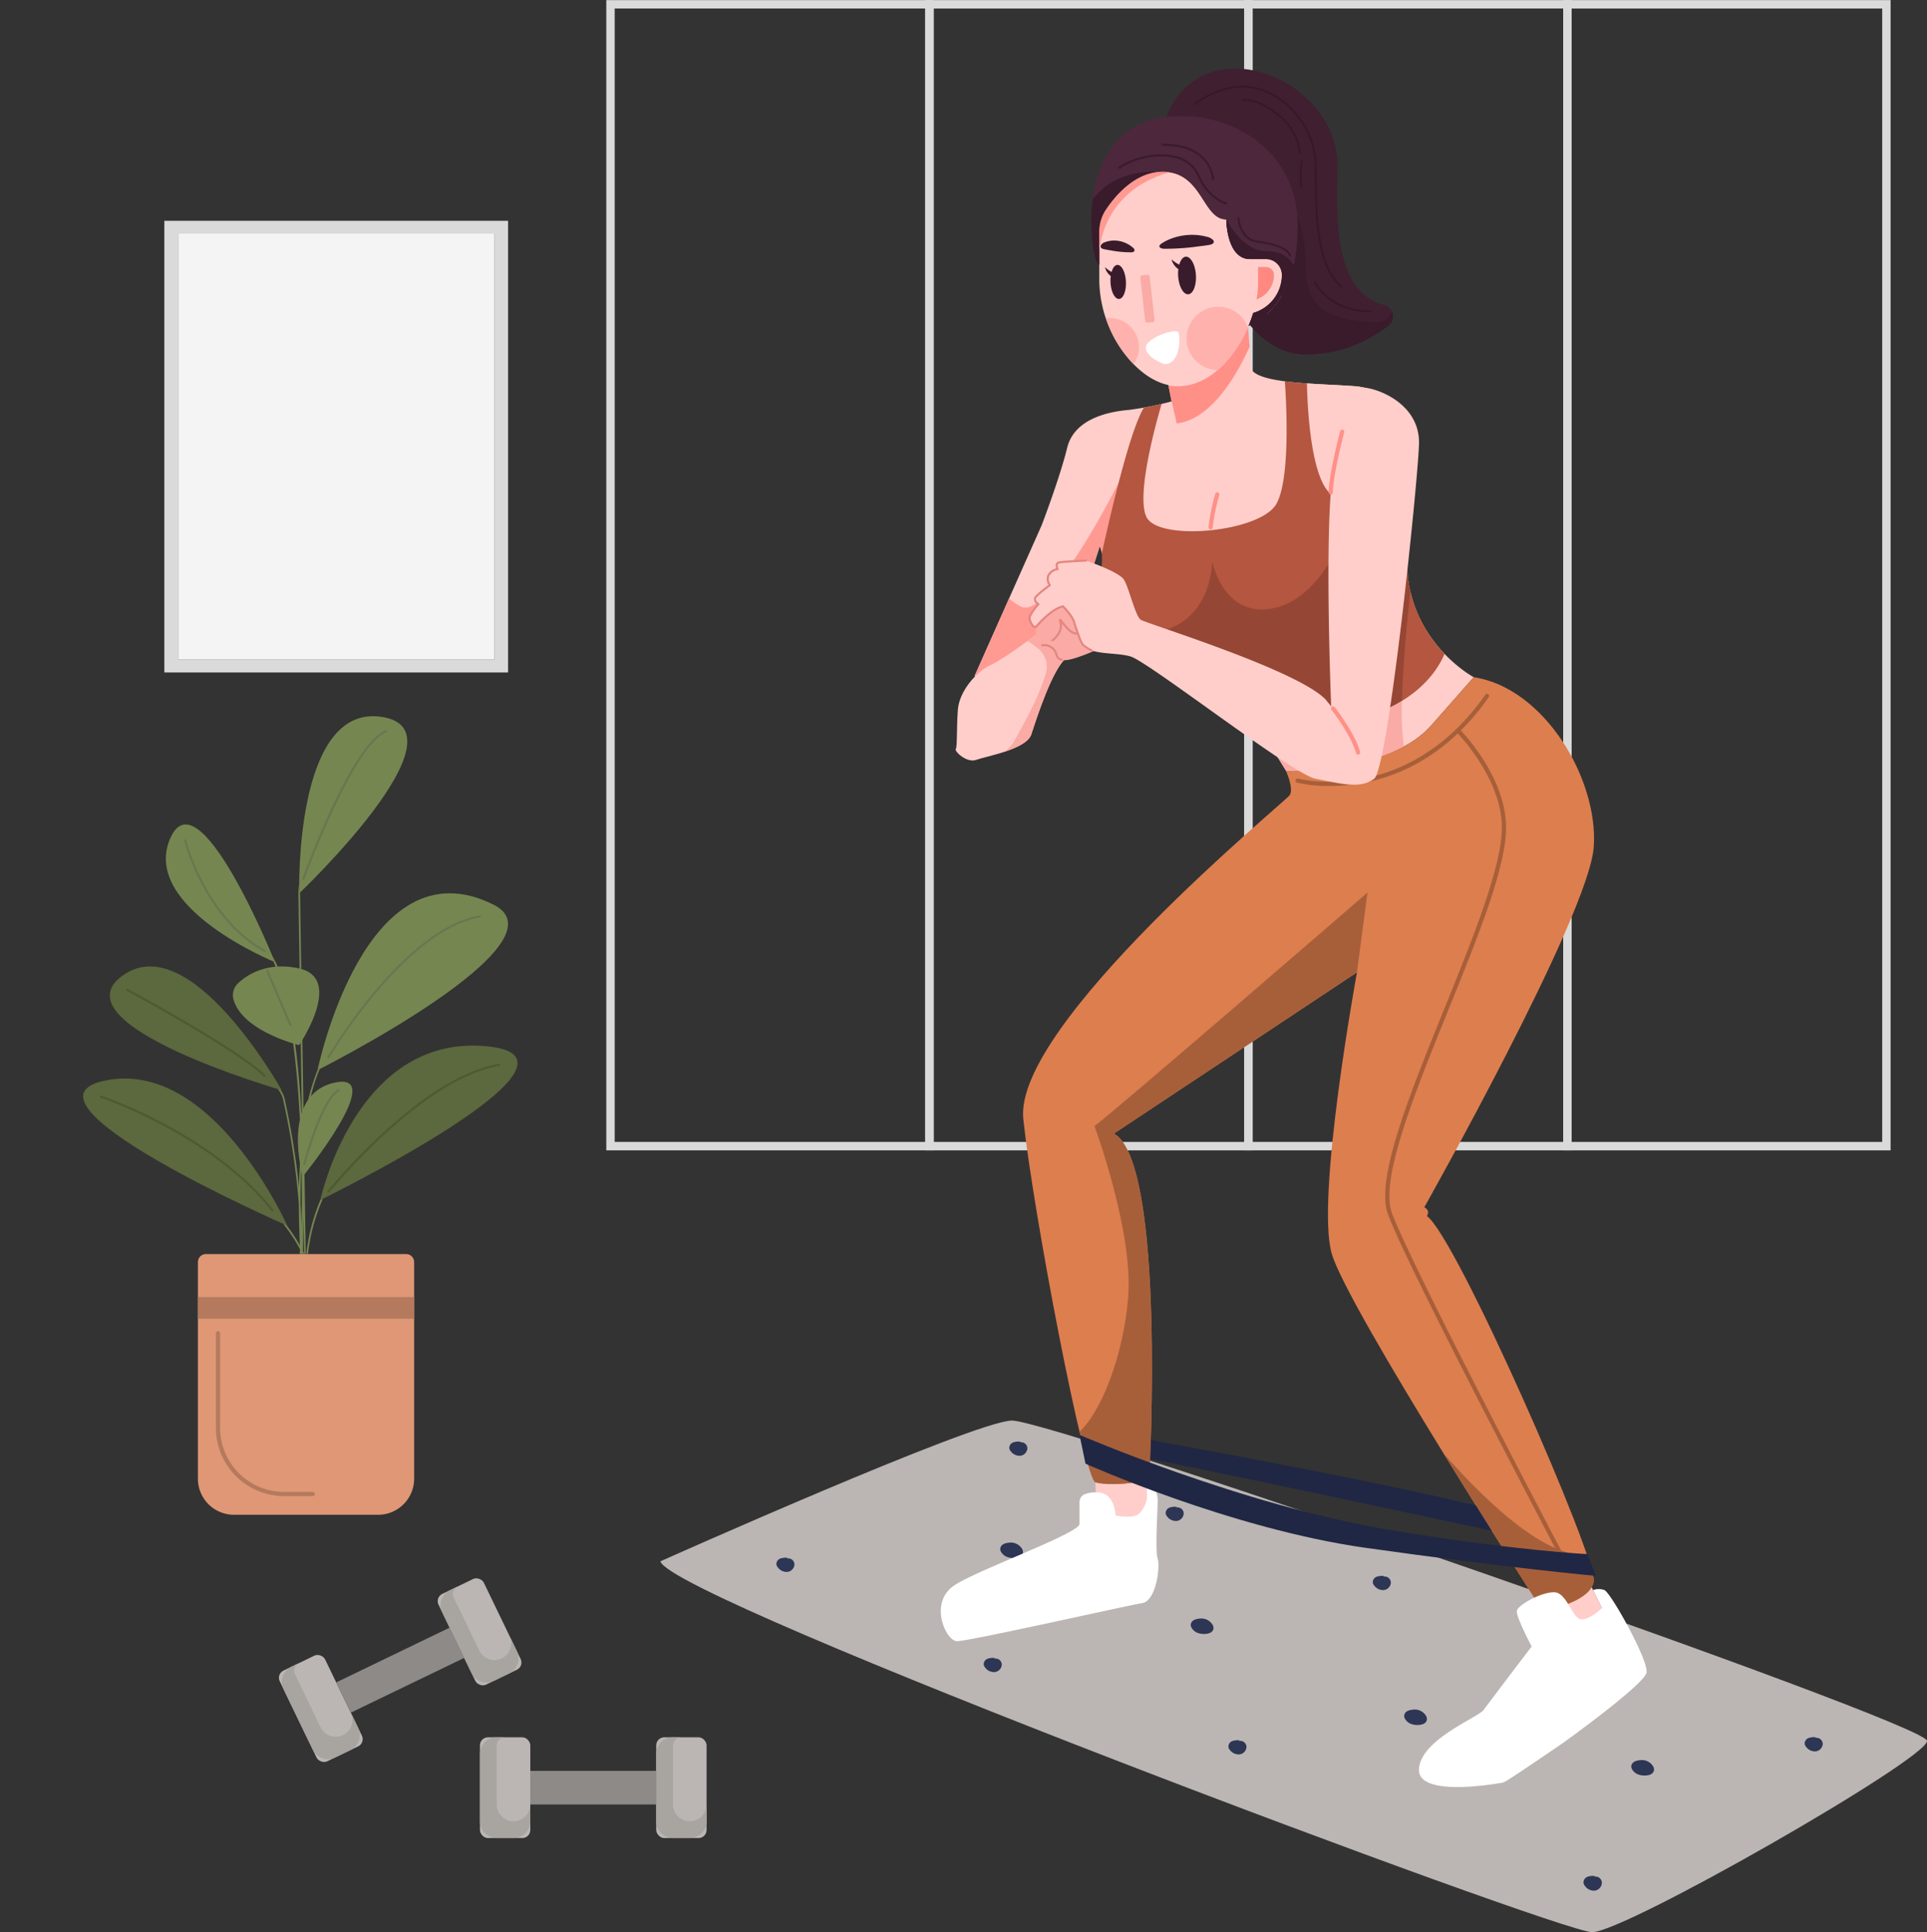 <?xml version="1.0" encoding="UTF-8"?><svg xmlns="http://www.w3.org/2000/svg" xmlns:xlink="http://www.w3.org/1999/xlink" height="482.0" preserveAspectRatio="xMidYMid meet" version="1.0" viewBox="-5.3 8.0 480.8 482.0" width="480.8" zoomAndPan="magnify"><rect x="-5.3" y="8.0" width="480.8" height="482.0" fill="#333333" stroke="none"/><g><g><path d="M466.417,294.961H384.736V8.029h81.681Zm-79.587-2.1h77.492V10.123H386.83Z" fill="#dadada"/></g><g><path d="M386.83,294.961H305.149V8.029H386.83Zm-79.587-2.1h77.493V10.123H307.243Z" fill="#dadada"/></g><g><path d="M307.243,294.961H225.562V8.029h81.681Zm-79.587-2.1h77.493V10.123H227.656Z" fill="#dadada"/></g><g><path d="M227.656,294.961H145.975V8.029h81.681Zm-79.586-2.1h77.492V10.123H148.07Z" fill="#dadada"/></g><g><path d="M35.705,63.081V175.756H121.47V63.081Zm82.31,109.479H39.161V66.276h78.854Z" fill="#dadada"/></g><g><path d="M39.161 66.276H118.015V172.56H39.161z" fill="#f4f4f4"/></g><g><path d="M46.077,320.844H96.034a2,2,0,0,1,2,2v54.031a9,9,0,0,1-9,9H53.077a9,9,0,0,1-9-9V322.844A2,2,0,0,1,46.077,320.844Z" fill="#df9775"/></g><g><path d="M44.077 331.564H98.034V336.983H44.077z" fill="#b57a5d"/></g><g><path d="M74.62,307.355s8.718-41,41-38.406S74.62,307.355,74.62,307.355Z" fill="#5c683d"/></g><g><path d="M66.373,313.75s-71.628-31.337-45-36.285S66.373,313.75,66.373,313.75Z" fill="#5c683d"/></g><g><path d="M73.926,274.96s11.791-57.315,43.9-41.292C136.994,243.23,73.926,274.96,73.926,274.96Z" fill="#768651"/></g><g><path d="M63.3,248.01s-19.164-47.753-26.232-30.631S63.3,248.01,63.3,248.01Z" fill="#768651"/></g><g><path d="M69.364,230.841s-1.335-47.458,20.656-44S69.364,230.841,69.364,230.841Z" fill="#768651"/></g><g><path d="M65,279.971s-22.776-40.84-39.741-28.588S65,279.971,65,279.971Z" fill="#5c683d"/></g><g><path d="M52.948,257.3a4.072,4.072,0,0,1,1.238-4.1c2.323-2.134,7.316-5.353,15.152-3.61,11.294,2.511,0,19.117,0,19.117S55.188,265.317,52.948,257.3Z" fill="#768651"/></g><g><path d="M70.229,301.523s-5.732-20.349,7.882-23.431S70.229,301.523,70.229,301.523Z" fill="#768651"/></g><path d="M71.12,320.844h-.13c.005.263.009.564.013.814C71.033,321.374,71.087,321.123,71.12,320.844Z" fill="none"/><path d="M69.681,308.382c.142,1.975.234,3.971.282,5.968q.1-8.372-.04-15.46C69.764,301.76,69.677,304.917,69.681,308.382Z" fill="none"/><path d="M70.423,311.453c-.022,2.77-.072,5.684-.14,8.686.106.226.193.449.288.674C70.531,318.248,70.48,315.074,70.423,311.453Z" fill="none"/><g><path d="M75.256,307.04c-.389.194-.61.3-.628.311a48.891,48.891,0,0,0-3.508,13.493h.421A47.955,47.955,0,0,1,75.256,307.04Z" fill="#768651"/></g><g><path d="M70.527,291.579c1.044-9.172,2.814-14.343,3.975-16.913l-.576.294.007-.033a55.037,55.037,0,0,0-3.452,13.74c-.405-25.627-.868-54.94-.907-57.829,0-.074.012-.137.012-.21-.13.126-.222.213-.222.213s-.022-.858-.011-2.306a12.577,12.577,0,0,0-.2,2.309c.04,2.914.511,32.711.919,58.492-1.327-30.594-5.9-40.4-7.394-42.828.394.94.62,1.5.62,1.5s-.152-.063-.42-.177c1.906,3.985,6,15.988,6.937,46.7-.251,2.852-.43,6.033-.509,9.58a192.79,192.79,0,0,0-3.592-22.02,5.93,5.93,0,0,0-1.037-2.218c-.167-.049-.406-.121-.708-.212a5.531,5.531,0,0,1,1.336,2.522,186.993,186.993,0,0,1,3.957,26.21q0,4.734.257,10.25a41.756,41.756,0,0,0-3.3-4.966c-.161-.071-.452-.2-.857-.38a41.287,41.287,0,0,1,4.185,6.331c-.013.41-.056.8-.074,1.212H70.99C70.885,314.211,70.715,303.447,70.527,291.579Zm-.564,22.771c-.048-2-.14-3.993-.282-5.968,0-3.465.083-6.622.242-9.492Q70.061,305.988,69.963,314.35Zm.46-2.9c.057,3.621.108,6.8.148,9.36-.095-.225-.182-.448-.288-.674C70.351,317.137,70.4,314.223,70.423,311.453Z" fill="#768651"/></g><g><path d="M76.662,305.476a.262.262,0,0,1-.2-.437c.036-.041.124-.144.261-.305,5.594-6.616,25.191-28.426,42.458-31.351a.251.251,0,0,1,.3.214.26.26,0,0,1-.214.3c-17.092,2.895-36.581,24.591-42.147,31.173-.142.168-.233.275-.271.317A.262.262,0,0,1,76.662,305.476Z" fill="#4e5934"/></g><g><path d="M62.679,310.189a.26.26,0,0,1-.205-.1c-15.17-19.036-42.4-28.178-42.678-28.268a.262.262,0,1,1,.164-.5c.275.09,27.654,9.278,42.923,28.438a.263.263,0,0,1-.2.426Z" fill="#4e5934"/></g><g><path d="M60.718,276.652a.261.261,0,0,1-.185-.077c-6.5-6.5-33.906-21.247-34.182-21.395a.262.262,0,1,1,.248-.462c.277.149,27.756,14.938,34.305,21.487a.262.262,0,0,1-.186.447Z" fill="#4e5934"/></g><g><path d="M76.662,271.979a.259.259,0,0,1-.133-.036.263.263,0,0,1-.093-.359c.188-.32,19.014-32.068,38-35.233a.273.273,0,0,1,.3.216.264.264,0,0,1-.216.3c-18.746,3.124-37.448,34.662-37.634,34.981A.263.263,0,0,1,76.662,271.979Z" fill="#6a764f"/></g><g><path d="M60.718,245.472a.253.253,0,0,1-.126-.033C45.546,237.116,40.7,217.9,40.651,217.705a.263.263,0,0,1,.192-.317.26.26,0,0,1,.317.192c.046.191,4.844,19.19,19.685,27.4a.262.262,0,0,1-.127.491Z" fill="#6a764f"/></g><g><path d="M70.418,227.447a.258.258,0,0,1-.089-.016.262.262,0,0,1-.157-.335c.5-1.376,12.273-33.726,20.771-36.913a.262.262,0,0,1,.184.491c-8.273,3.1-20.342,36.266-20.462,36.6A.263.263,0,0,1,70.418,227.447Z" fill="#6a764f"/></g><g><path d="M67.153,263.923a.262.262,0,0,1-.24-.159l-5.807-13.542a.26.26,0,0,1,.137-.343.263.263,0,0,1,.344.137l5.806,13.542a.259.259,0,0,1-.137.343A.265.265,0,0,1,67.153,263.923Z" fill="#6a764f"/></g><g><path d="M70.635,298.66a.305.305,0,0,1-.066-.008.262.262,0,0,1-.187-.32c.175-.666,4.339-16.319,8.691-18.593a.262.262,0,1,1,.243.464c-4.149,2.168-8.385,18.1-8.427,18.262A.264.264,0,0,1,70.635,298.66Z" fill="#6a764f"/></g><g><path d="M72.735,381.215H65.588A17.037,17.037,0,0,1,48.571,364.2V340.609a.524.524,0,0,1,1.048,0V364.2a15.986,15.986,0,0,0,15.969,15.969h7.147a.524.524,0,0,1,0,1.048Z" fill="#b57a5d"/></g></g><g><g><path d="M159.474,397.482s77.912-34.811,87.65-35.114,228.394,75.375,228.394,79.915S400.12,490,391.951,490,161.673,406.866,159.474,397.482Z" fill="#bbb6b3"/></g><g><path d="M392.614,475.987a4.071,4.071,0,0,0-1.867.206,1.523,1.523,0,0,0-.947,1.544,1.731,1.731,0,0,0,.365.744,2.771,2.771,0,0,0,2.434,1.157,2.047,2.047,0,0,0,1.777-1.917,1.571,1.571,0,0,0-1.871-1.564" fill="#2d3654"/></g><g><path d="M447.75,441.383a4.078,4.078,0,0,0-1.837.2,1.463,1.463,0,0,0-.931,1.485,1.658,1.658,0,0,0,.359.715,2.748,2.748,0,0,0,2.394,1.113,1.987,1.987,0,0,0,1.748-1.844,1.535,1.535,0,0,0-1.84-1.5" fill="#2d3654"/></g><g><path d="M339.994,401.143a4.077,4.077,0,0,0-1.837.2,1.462,1.462,0,0,0-.931,1.485,1.657,1.657,0,0,0,.358.715,2.748,2.748,0,0,0,2.394,1.113,1.986,1.986,0,0,0,1.748-1.844,1.534,1.534,0,0,0-1.839-1.5" fill="#2d3654"/></g><g><path d="M288.315,383.9a4.091,4.091,0,0,0-1.837.2,1.463,1.463,0,0,0-.931,1.486,1.662,1.662,0,0,0,.358.715,2.749,2.749,0,0,0,2.394,1.112,1.985,1.985,0,0,0,1.748-1.843,1.535,1.535,0,0,0-1.84-1.5" fill="#2d3654"/></g><g><path d="M249.3,367.638a4.088,4.088,0,0,0-1.836.2,1.461,1.461,0,0,0-.931,1.486,1.651,1.651,0,0,0,.358.715,2.748,2.748,0,0,0,2.394,1.112,1.986,1.986,0,0,0,1.748-1.843,1.535,1.535,0,0,0-1.84-1.5" fill="#2d3654"/></g><g><path d="M191.185,396.61a4.078,4.078,0,0,0-1.837.2,1.463,1.463,0,0,0-.931,1.485,1.664,1.664,0,0,0,.359.715,2.751,2.751,0,0,0,2.394,1.113,1.987,1.987,0,0,0,1.748-1.844,1.535,1.535,0,0,0-1.84-1.5" fill="#2d3654"/></g><g><path d="M242.919,421.6a4.091,4.091,0,0,0-1.837.2,1.463,1.463,0,0,0-.931,1.486,1.653,1.653,0,0,0,.359.715,2.75,2.75,0,0,0,2.393,1.113,1.987,1.987,0,0,0,1.748-1.844,1.533,1.533,0,0,0-1.839-1.5" fill="#2d3654"/></g><g><path d="M303.968,442.141a4.074,4.074,0,0,0-1.836.2,1.461,1.461,0,0,0-.931,1.485,1.651,1.651,0,0,0,.358.715,2.752,2.752,0,0,0,2.394,1.113,1.986,1.986,0,0,0,1.748-1.844,1.535,1.535,0,0,0-1.84-1.5" fill="#2d3654"/></g><g><path d="M402.559,447.43c-.03.015-.06.032-.09.049a1.432,1.432,0,0,0-.756,1.157,1.514,1.514,0,0,0,.2.722,2.921,2.921,0,0,0,1.552,1.306,4.545,4.545,0,0,0,2.042.229,2.909,2.909,0,0,0,1.154-.313,1.41,1.41,0,0,0,.72-.92,1.712,1.712,0,0,0-.42-1.322,3.264,3.264,0,0,0-3.109-1.234A3.563,3.563,0,0,0,402.559,447.43Z" fill="#2d3654"/></g><g><path d="M345.893,434.824c-.031.016-.061.032-.09.049a1.434,1.434,0,0,0-.756,1.157,1.511,1.511,0,0,0,.2.722,2.918,2.918,0,0,0,1.552,1.306,4.556,4.556,0,0,0,2.041.23,2.9,2.9,0,0,0,1.155-.314,1.411,1.411,0,0,0,.72-.919,1.708,1.708,0,0,0-.421-1.322,3.261,3.261,0,0,0-3.108-1.235A3.6,3.6,0,0,0,345.893,434.824Z" fill="#2d3654"/></g><g><path d="M292.643,412.115c-.031.016-.061.032-.09.05a1.432,1.432,0,0,0-.756,1.157,1.511,1.511,0,0,0,.2.721,2.917,2.917,0,0,0,1.552,1.306,4.545,4.545,0,0,0,2.042.23,2.894,2.894,0,0,0,1.154-.314,1.411,1.411,0,0,0,.72-.919,1.708,1.708,0,0,0-.421-1.322,3.266,3.266,0,0,0-3.108-1.235A3.6,3.6,0,0,0,292.643,412.115Z" fill="#2d3654"/></g><g><path d="M245.108,393.175c-.031.016-.061.032-.09.05a1.432,1.432,0,0,0-.756,1.157,1.518,1.518,0,0,0,.2.722,2.916,2.916,0,0,0,1.552,1.305,4.542,4.542,0,0,0,2.041.23,2.9,2.9,0,0,0,1.155-.314,1.411,1.411,0,0,0,.72-.919,1.708,1.708,0,0,0-.421-1.322,3.263,3.263,0,0,0-3.108-1.235A3.593,3.593,0,0,0,245.108,393.175Z" fill="#2d3654"/></g><g><path d="M285.68,101.3l1.332,6.833a79.147,79.147,0,0,1-10.627,2.12c-4.1.354-13.524,1.767-15.409,9.425S254.614,139,254.614,139l-16.729,37.581s5.773,7.3,13.431,4.359,17.789-36.757,17.789-36.757l1.649,5.3s-2.592,14.608,2.474,18.731,28.72,10.721,31.56,14.962,10.852,17.2,10.852,17.2,25.564.589,36.167-11.427l10.6-12.017s-14.608-7.775-16.493-25.447l-2-38.641a12.844,12.844,0,0,0-11.428-8.522c-9.071-.667-23.462-.574-25.58-4.214l-1.044-13.653Z" fill="#ffceca"/></g><g><path d="M306.477,94.5l-.4-5.187c-3.911,8.676-11.392,16.054-19.838,14.869l.577,2.958,1.482,6.506C297.38,112.531,303.823,100.466,306.477,94.5Z" fill="#ff9088"/></g><g><path d="M273.817,128.387s-17.435,34.762-24.5,30.875a16.49,16.49,0,0,1-2.855-1.938l-8.572,19.257s5.772,7.3,13.43,4.359,17.789-36.757,17.789-36.757l1.173,3.77h1.065Z" fill="#ff9a92"/></g><g><path d="M345.071,135.178l-1.157-22.332a12.844,12.844,0,0,0-11.428-8.522c-3.45-.254-7.668-.4-11.69-.679.025,1.949.409,22.369,5.643,27.3C330.8,135.063,341.026,135.268,345.071,135.178Z" fill="#ffceca"/></g><g><path d="M355.132,171.1a33.181,33.181,0,0,1-9.215-19.615l-.846-16.309c-4.045.09-14.269-.115-18.632-4.229-5.234-4.935-5.618-25.355-5.643-27.3-1.92-.135-3.8-.3-5.52-.523.168,2.238,1.687,23.876-2.11,30.576-4.006,7.069-29.335,9.425-32.4,3.3-2.724-5.448,2.562-24.162,3.766-28.239-1.254.3-2.838.656-4.431.954-3.486,5.585-8.452,27.074-10.458,36.207v2.388s-1.482,15.786,3.583,19.909,28.72,10.721,31.56,14.962c.943,1.407,2.456,3.778,4.056,6.313C342.79,191.317,352.511,177.3,355.132,171.1Z" fill="#b45640"/></g><g><path d="M327.892,145.479s-5.773,13.313-16.965,14.491-13.783-11.9-13.783-11.9.117,14.019-12.488,17.318c-6.719,1.758-11.177.333-13.931-1.431a8.85,8.85,0,0,0,2.5,4.258c5.066,4.124,28.72,10.721,31.56,14.962.943,1.407,2.456,3.778,4.056,6.313,13.6.731,23.3-1.083,30.224-3.915C327.892,178.636,327.892,145.479,327.892,145.479Z" fill="#964634"/></g><g><path d="M341.542,184.464q1.589-.779,2.954-1.622c.22-9.676,1.422-21.345,2.112-27.39-.057-.248-.133-.478-.185-.731-.214-1.039-.385-2.116-.5-3.234l-.066-1.272C344.579,161.859,343.038,174.522,341.542,184.464Z" fill="#964634"/></g><g><path d="M344.5,182.842q-1.368.84-2.954,1.622c-7.025,3.449-17.393,5.85-32.7,5.027,1.628,2.58,3.337,5.318,4.639,7.411,1.274,2.048,2.157,3.476,2.157,3.476s1.222.029,3.242-.053a73.1,73.1,0,0,0,20.529-3.646,39.2,39.2,0,0,0,5.564-2.457A67.051,67.051,0,0,1,344.5,182.842Z" fill="#faaba5"/></g><g><path d="M379.453,407.723l3.613,7.383s8.8,0,11.31-5.969l-3.927-8.011Z" fill="#ffceca"/></g><g><path d="M267.927,376.072l.471,10.6s5.969,2.042,9.346.786,3.22-2.671,3.22-2.671l-.314-10.131Z" fill="#ffceca"/></g><g><path d="M362.41,176.934l-10.6,12.017c-10.6,12.016-36.167,11.427-36.167,11.427l-.222-.358c.026.054,2.218,4.668,1.046,6.367S247.507,263.6,250.02,287.165s15.2,89.81,18.025,90.634,12.134.472,13.43-1.531c0,0,4.2-78.108-8.836-85.491l60.633-40.212s-10.367,56.392-6.283,70.215,52.621,89.063,52.621,89.063,11.624-1.884,12.724-7.225-34.4-86.394-41.626-91.263c0,0,1.021-1.257-.629-2.2,0,0,41.126-72.964,42.28-89.928S379.935,179.555,362.41,176.934Z" fill="#dd7e4e"/></g><g><path d="M267.77,288.892s9.817,26.468,8.4,42.962c-1.243,14.5-6.673,28.26-12.13,33.3,1.782,7.5,3.245,12.425,4,12.645,2.827.825,12.134.472,13.43-1.531,0,0,4.2-78.108-8.836-85.491l60.633-40.212,2.631-19.91S270.754,287.007,267.77,288.892Z" fill="#a75f3a"/></g><g><path d="M354.873,370.564c12.63,20.511,24.737,39.279,24.737,39.279s11.624-1.884,12.724-7.225c.158-.77-.463-3.15-1.631-6.611C380.553,396.37,366.763,384.085,354.873,370.564Z" fill="#a75f3a"/></g><g><path d="M264.044,388.284V382.69a2.1,2.1,0,0,1,1.486-2.007,7.683,7.683,0,0,1,4.105-.233c2.651.707,3.312,3.9,3.417,5.6,0,0,4.535,1,6.008-.589a7.831,7.831,0,0,0,1.814-3.595l-.079-2.534h2.035a6.871,6.871,0,0,1,.707,2.536c.117,1.472-.707,12.782,0,14.9s-.413,10.6-3.829,11.133-43.574,9.616-46.284,9.5-6.914-9.282-.945-13.681C237.43,400.069,262.988,390.935,264.044,388.284Z" fill="#fff"/></g><g><path d="M376.861,418.718s-3.927-7.382-3.691-8.875,6.283-4.79,9.425-4.633,4.476,6.906,6.833,6.751,4.948-2.824,4.948-2.824l-2.2-4.479a4.123,4.123,0,0,1,2.824,0c1.571.552,11.074,17.595,10.524,20.579S384.951,442.6,384.951,442.6s-14.373,9.9-15.158,10.053-21.52,4-21.049-3.378,14.766-12.8,16.179-14.765S376.861,418.718,376.861,418.718Z" fill="#fff"/></g><g><path d="M387.865,403.962c-.407-.77-40.846-77.256-46.812-92.891-3.31-8.676,5.1-29.427,14-51.4,7.224-17.825,14.694-36.259,14.37-45.849-.41-12.179-11.235-23.128-11.344-23.238l.74-.74c.458.457,11.227,11.345,11.651,23.943.331,9.812-6.848,27.525-14.447,46.278-8.436,20.814-17.158,42.337-14,50.628,5.944,15.576,46.353,92.005,46.761,92.776Z" fill="#a75f3a"/></g><g><path d="M326.478,204.079a34.925,34.925,0,0,1-8.148-.84.523.523,0,0,1,.274-1.01c.269.075,27.1,6.964,46.676-20.89a.524.524,0,1,1,.857.6C352.834,200.872,336.207,204.079,326.478,204.079Z" fill="#a75f3a"/></g><g><path d="M254.025,165.742s-8.976,6.764-12.311,8.247S234.057,180.41,233.7,185s-.118,9.307-.53,9.837,2.71,3.593,5.125,2.71,12.488-2.592,13.725-6.362,5.3-16.493,8.776-19.085Z" fill="#ffceca"/></g><g><path d="M254.025,165.742s-1.216.917-2.915,2.146a30.029,30.029,0,0,1,2.579,1.884,5.822,5.822,0,0,1,1.954,6.211c-1.867,6.115-4.933,11.5-7.9,16.934a8.312,8.312,0,0,1-2.664,2.705c3.16-1.024,6.29-2.437,6.945-4.433,1.237-3.77,5.3-16.493,8.776-19.085Z" fill="#faaba5"/></g><g><path d="M264.219,167.451c-1.119-4.359-3.534-8.129-4.3-8.188s-6.009,3.475-6.421,4.771a.545.545,0,0,1-.143.213,3.118,3.118,0,0,0,.16,2.516,9.924,9.924,0,0,0,3.456,3.26c1.61.981,1.212,2.4,3.2,2.653,1.45.185,5.41-1.394,7.448-2.263C265.939,169.951,264.648,169.123,264.219,167.451Z" fill="#faaba5"/></g><g><path d="M327.424,125.1c.383-.378.363-20.457,7.1-20.44,3.563.009,14.583,3.947,14.225,14.2s-7.658,80.7-11.192,83.409-8.953,1.061-14.608,0-41.7-29.216-46.182-30.512-11.427.059-12.546-4.3-3.535-8.129-4.3-8.188-6.009,3.475-6.421,4.771-2.356-1-1.885-2.179a15.835,15.835,0,0,1,2.18-3.122s-1.375-1.2-.55-1.983S256.62,154,256.62,154s-.9-1.532-.432-2.239a10.334,10.334,0,0,1,2.4-1.806s-.629-1.178.392-1.649,6.676-.472,6.676-.472,8.207,2.788,9.464,4.752,2.828,9.071,4.2,10.014,38.877,12.409,46.1,19.87l1.413,1.728S324.976,138.458,327.424,125.1Z" fill="#ffceca"/></g><g><path d="M296.755,140.075h-.041a.522.522,0,0,1-.481-.562,50.262,50.262,0,0,1,1.7-8.372.524.524,0,0,1,1,.3,50.074,50.074,0,0,0-1.665,8.157A.524.524,0,0,1,296.755,140.075Z" fill="#ff9088"/></g><g><path d="M326.743,131.354a.523.523,0,0,1-.523-.517c-.044-4.095,2.735-14.8,2.854-15.256a.516.516,0,0,1,.638-.374.521.521,0,0,1,.374.638c-.028.11-2.862,11.025-2.819,14.979a.524.524,0,0,1-.517.53Z" fill="#ff9088"/></g><g><path d="M259.641,172.827l-.036,0c-1.107-.156-1.357-.86-1.6-1.542a2.727,2.727,0,0,0-.881-1.406,2.915,2.915,0,0,0-2.328-.661.264.264,0,0,1-.318-.19.261.261,0,0,1,.188-.317,3.4,3.4,0,0,1,2.777.753,3.181,3.181,0,0,1,1.055,1.646c.233.654.386,1.087,1.178,1.2a.262.262,0,0,1-.036.522Z" fill="#e48680"/></g><g><path d="M267.032,170.493a.262.262,0,0,1-.118-.028,12,12,0,0,1-2.122-1.353c-.751-.669-2.137-5.177-2.293-5.69-.259-1.323-2.2-3.388-2.665-3.87-2.909.743-6.428,4.974-6.464,5.017a.263.263,0,0,1-.167.093,1.086,1.086,0,0,1-.839-.25,3.859,3.859,0,0,1-1.072-2.265c-.075-.666,1.427-2.543,2.121-3.372a1.635,1.635,0,0,1-.726-1.587c.216-.761,2.712-2.626,3.585-3.259a2.945,2.945,0,0,1-.3-2.344,3.209,3.209,0,0,1,2.254-1.8,1.632,1.632,0,0,1-.043-1.2.983.983,0,0,1,.739-.534c1.141-.236,6.491-.466,6.718-.477h.011a.262.262,0,0,1,.012.524c-.056,0-5.535.237-6.634.466a.484.484,0,0,0-.373.244,1.471,1.471,0,0,0,.159,1.029.255.255,0,0,1,.007.224.263.263,0,0,1-.17.149,2.929,2.929,0,0,0-2.187,1.552,2.619,2.619,0,0,0,.37,2.091.262.262,0,0,1-.063.361c-1.406,1.006-3.446,2.638-3.583,3.119-.163.577.735,1.174.744,1.18a.263.263,0,0,1,.117.183.256.256,0,0,1-.059.207,11.562,11.562,0,0,0-2.18,3.187,3.384,3.384,0,0,0,.875,1.911.622.622,0,0,0,.354.146c.555-.656,3.915-4.5,6.821-5.138a.251.251,0,0,1,.241.07c.106.1,2.586,2.587,2.9,4.219.564,1.853,1.65,4.994,2.133,5.425A11.658,11.658,0,0,0,267.149,170a.262.262,0,0,1-.117.5Z" fill="#e48680"/></g><g><path d="M257.38,168.043l-.186-.183-.255.089a.318.318,0,0,1,.117-.317c.619-.487,2.588-2.234,1.984-4.29-.147-.5-.224-.816.028-.946s.42.067.941.736c.8,1.031,2.3,2.945,3.539,2.593a.262.262,0,0,1,.143.5c-1.58.456-3.2-1.623-4.078-2.753C260.069,165.718,258.037,167.526,257.38,168.043Z" fill="#e48680"/></g><g><path d="M333.547,196.248a.522.522,0,0,1-.505-.387c-1.2-4.442-6.1-10.766-6.152-10.829a.524.524,0,0,1,.826-.644c.207.266,5.087,6.557,6.336,11.2a.522.522,0,0,1-.369.641A.53.53,0,0,1,333.547,196.248Z" fill="#ff9088"/></g><g><path d="M284.825,46.88V42.945A17.769,17.769,0,0,1,302.24,25.093l.413,0c13.866,0,25.751,11.885,25.751,23.77,0,11.3-1.79,31.537,11.637,35.218a2.989,2.989,0,0,1,2.229,2.868h0a2.985,2.985,0,0,1-1.329,2.482c-3.139,2.1-9.593,6.972-20.461,6.972-13.866,0-19.808-17.827-19.808-17.827H284.825Z" fill="#401f31"/></g><g><path d="M310.576,72.631h-3.962c-5.942,0-5.942-9.9-5.942-9.9-5.943,0-5.943-11.885-15.822-11.885-6.766,0-11.709,5.749-14.152,9.372a9.974,9.974,0,0,0-1.719,5.582V77.189a30.847,30.847,0,0,0,8.06,21.135c13.06,13.943,26.369.959,30.348-12.264a9.873,9.873,0,0,0,7.151-9.491A3.962,3.962,0,0,0,310.576,72.631Z" fill="#ffceca"/></g><g><path d="M304.634,72.631h8.013a1.892,1.892,0,0,1,1.892,1.892v7.245a4.729,4.729,0,0,1-4.729,4.729h-5.175a0,0,0,0,1,0,0V72.631A0,0,0,0,1,304.634,72.631Z" fill="#ffceca"/></g><g><path d="M310.576,74.612H308.6v3.962a23.815,23.815,0,0,1-.389,4.156l.808-.4a6.41,6.41,0,0,0,3.543-5.733A1.981,1.981,0,0,0,310.576,74.612Z" fill="#ff8981"/></g><g><rect fill="#faaba5" height="11.885" rx=".5" transform="rotate(-6.414 281.013 82.525)" width="2.357" x="279.816" y="76.578"/></g><g><path d="M298.691,84.516a7.913,7.913,0,0,0-.238,15.823,29.7,29.7,0,0,0,7.625-10.708A7.908,7.908,0,0,0,298.691,84.516Z" fill="#ffb2ad"/></g><g><path d="M295.847,67.076a2.884,2.884,0,0,1,1.546.829.639.639,0,0,1,.143.552c-.119.41-.742.581-1.275.668-.831.136-1.672.236-2.511.336a58.34,58.34,0,0,1-8.64.593c-1.02-.031-1.533-.605-.744-1.193a10.9,10.9,0,0,1,2.491-1.305,14.745,14.745,0,0,1,5.8-.961A13.758,13.758,0,0,1,295.847,67.076Z" fill="#391b2c"/></g><g><path d="M290.564,72.039c-.719.048-1.3.827-1.633,1.978a8.317,8.317,0,0,1-1.926-1.313,4.344,4.344,0,0,0,1.7,2.438,9.352,9.352,0,0,0-.046,1.729c.17,2.588,1.3,4.621,2.52,4.541s2.075-2.243,1.905-4.831S291.786,71.959,290.564,72.039Z" fill="#391b2c"/></g><g><path d="M270.383,68.422a1.733,1.733,0,0,0-.963.7.69.69,0,0,0-.089.467c.074.346.462.491.794.565.518.115,1.041.2,1.564.283a26.847,26.847,0,0,0,5.379.5c.635-.026.954-.511.463-1.009a6.442,6.442,0,0,0-1.551-1.1,7.043,7.043,0,0,0-3.609-.812A6.525,6.525,0,0,0,270.383,68.422Z" fill="#391b2c"/></g><g><path d="M273.49,74.085c-.624.031-1.139.727-1.44,1.763a7.28,7.28,0,0,1-1.654-1.22,3.95,3.95,0,0,0,1.445,2.234,8.849,8.849,0,0,0-.061,1.564c.116,2.345,1.07,4.2,2.13,4.15s1.827-1.995,1.711-4.34S274.551,74.033,273.49,74.085Z" fill="#391b2c"/></g><g><path d="M318.5,64.708c0-11.036-5.124-17.8-10.614-21.885a30.874,30.874,0,0,0-18.46-5.847h-.639C270.959,36.976,267,52.823,267,62.727c0,5.608.635,8.676,1.186,10.282a2.309,2.309,0,0,0,.795,1.075V65.8a9.974,9.974,0,0,1,1.719-5.582c2.443-3.623,7.386-9.372,14.152-9.372,9.879,0,9.879,11.885,15.822,11.885,0,0,0,9.9,5.942,9.9h3.962a3.962,3.962,0,0,1,3.962,3.938,9.873,9.873,0,0,1-7.151,9.491,32.673,32.673,0,0,1-1.181,3.265C310.878,87.194,318.5,81.2,318.5,64.708Z" fill="#4d273c"/></g><g><path d="M310.576,70.65c-5.942,0-9.9-7.923-9.9-7.923s0,9.9,5.942,9.9h3.962a3.962,3.962,0,0,1,3.962,3.938,9.873,9.873,0,0,1-7.151,9.491,32.673,32.673,0,0,1-1.181,3.265c3.634-1.657,9.037-5.679,11.265-15.133C316.347,72.137,314.208,70.65,310.576,70.65Z" fill="#391b2c"/></g><g><path d="M282.844,50.842c-7.913,0-12.659,3.163-15.512,6.96A38.709,38.709,0,0,0,267,62.727c0,5.608.635,8.676,1.186,10.282a2.309,2.309,0,0,0,.795,1.075V65.8a9.974,9.974,0,0,1,1.719-5.582c2.44-3.619,7.374-9.356,14.127-9.371h-1.981Z" fill="#391b2c"/></g><g><path d="M338.105,88.4c-11.276-.45-17.625-3.153-17.625-13.791,0-6.2-1.076-10.223-2.106-12.673.074.9.126,1.81.126,2.769,0,16-7.17,22.11-11.863,24.405,3.2,3.854,7.758,7.288,13.843,7.288,10.868,0,17.322-4.868,20.461-6.972a2.985,2.985,0,0,0,1.329-2.482,2.87,2.87,0,0,0-.26-1.141A3.987,3.987,0,0,1,338.105,88.4Z" fill="#391b2c"/></g><g><path d="M300.672,59.013a.279.279,0,0,1-.063-.008c-.188-.049-4.612-1.273-7.1-7.075a7.842,7.842,0,0,0-5.222-4.411c-4.175-1.239-10.156-.173-14.222,2.538a.248.248,0,0,1-.275-.412c4.18-2.786,10.334-3.882,14.637-2.6a8.312,8.312,0,0,1,5.536,4.69c2.392,5.581,6.725,6.78,6.769,6.79a.248.248,0,0,1-.063.488Z" fill="#391b2c"/></g><g><path d="M297.4,53.005a.249.249,0,0,1-.248-.235c-.019-.346-.6-8.387-11.941-8.387l-.386,0h0a.248.248,0,0,1,0-.5c12.193-.213,12.826,8.762,12.83,8.852a.248.248,0,0,1-.234.261Z" fill="#391b2c"/></g><g><path d="M329.493,79.812a.245.245,0,0,1-.155-.055c-6.384-5.1-6.508-18.036-6.591-26.6-.023-2.379-.043-4.433-.186-5.936-.641-6.74-6.209-14.921-14.414-16.942-7.925-1.957-15.17,3.83-15.243,3.888a.247.247,0,0,1-.311-.385c.073-.06,7.514-5.995,15.672-3.985,8.419,2.076,14.13,10.464,14.789,17.377.145,1.523.165,3.588.188,5.978.082,8.465.2,21.258,6.406,26.214a.248.248,0,0,1-.155.441Z" fill="#361928"/></g><g><path d="M318.92,46.585a.248.248,0,0,1-.247-.247c0-6.85-7.6-12.086-11.668-12.973a10.225,10.225,0,0,0-2.137-.224.248.248,0,1,1,0-.495h0a10.672,10.672,0,0,1,2.24.236c4.208.916,12.058,6.345,12.058,13.456A.248.248,0,0,1,318.92,46.585Z" fill="#361928"/></g><g><path d="M319.475,54.844a.248.248,0,0,1-.236-.173c-.641-2.036-.034-6.229-.008-6.406a.247.247,0,1,1,.489.072c-.006.042-.616,4.257-.009,6.185a.247.247,0,0,1-.161.311A.278.278,0,0,1,319.475,54.844Z" fill="#361928"/></g><g><path d="M336.434,85.932c-10.2,0-13.923-7.385-13.96-7.461a.248.248,0,1,1,.445-.217c.035.073,3.633,7.183,13.516,7.183.146,0,.294,0,.444,0h0a.248.248,0,0,1,0,.5C336.736,85.93,336.584,85.932,336.434,85.932Z" fill="#361928"/></g><g><path d="M316.568,72.037a.248.248,0,0,1-.236-.174c-.489-1.568-3.182-2.7-8.006-3.356-4.5-.616-4.852-5.976-4.856-6.03a.248.248,0,0,1,.233-.261.241.241,0,0,1,.262.232c.012.2.339,5.009,4.429,5.568,5.1.7,7.852,1.907,8.41,3.7a.247.247,0,0,1-.162.31A.276.276,0,0,1,316.568,72.037Z" fill="#391b2c"/></g><g><path d="M286.561,50.973a11.015,11.015,0,0,0-1.711-.131c-6.766,0-11.709,5.749-14.152,9.372a9.974,9.974,0,0,0-1.719,5.582v5.473S268.979,55.913,286.561,50.973Z" fill="#ff9a92"/></g><g><path d="M271.561,87.314a7.118,7.118,0,0,0-.918.093,29.45,29.45,0,0,0,6.4,10.917c.169.18.339.338.508.509a7.307,7.307,0,0,0-5.986-11.519Z" fill="#ffb2ad"/></g><g><path d="M285.186,98.833s-4.418-1.538-4.595-4.012,7.422-5.007,8.07-3.947S289.25,98.958,285.186,98.833Z" fill="#fff"/></g><g><path d="M264.044,365.941s40.684,17.592,77.5,23.729c30.859,5.145,49.245,6.02,49.245,6.02l2.11,5.436s-22.5-2.063-57.431-7c-33.859-4.782-69.929-21-69.929-21Z" fill="#202744"/></g><g><path d="M281.834,367.233c-.057,1.826-.114,3.411-.167,4.736,20.445,3.984,64.974,13.532,85.237,17.9-1.271-2.018-2.6-4.132-3.969-6.322C339.636,377.884,298.775,370.308,281.834,367.233Z" fill="#202744"/></g><g><path d="M281.709,367.21q-.045,2.5-.106,4.747l.064.012c.053-1.325.11-2.91.167-4.736Z" fill="#a75f3a"/></g><g><rect fill="#bbb6b3" height="25.133" rx="2" width="12.566" x="114.45" y="441.387"/></g><g><rect fill="#bbb6b3" height="25.133" rx="2" width="12.566" x="158.432" y="441.387"/></g><g><path d="M166.809,462.331a4.189,4.189,0,0,1-4.188-4.189V443.481a2.093,2.093,0,0,1,2.094-2.094h-2.094a4.188,4.188,0,0,0-4.189,4.188v16.756a4.188,4.188,0,0,0,4.189,4.188h4.188A4.188,4.188,0,0,0,171,462.331v-4.189A4.189,4.189,0,0,1,166.809,462.331Z" fill="#a8a4a0"/></g><g><path d="M122.827,462.331a4.19,4.19,0,0,1-4.189-4.189V443.481a2.094,2.094,0,0,1,2.095-2.094h-2.095a4.188,4.188,0,0,0-4.188,4.188v16.756a4.188,4.188,0,0,0,4.188,4.188h4.189a4.188,4.188,0,0,0,4.189-4.188v-4.189A4.189,4.189,0,0,1,122.827,462.331Z" fill="#a8a4a0"/></g><g><path d="M127.016 449.764H158.432V458.142H127.016z" fill="#8d8a87"/></g><g><rect fill="#bbb6b3" height="25.133" rx="2" transform="rotate(-25.769 74.752 434.198)" width="12.566" x="68.466" y="421.626"/></g><g><rect fill="#bbb6b3" height="25.133" rx="2" transform="rotate(-25.769 114.359 415.073)" width="12.566" x="108.074" y="402.505"/></g><g><path d="M119.885,421.705a4.189,4.189,0,0,1-5.593-1.951l-6.374-13.2a2.1,2.1,0,0,1,.976-2.8l-1.886.911a4.188,4.188,0,0,0-1.951,5.593l7.284,15.089a4.189,4.189,0,0,0,5.593,1.951l3.772-1.821a4.189,4.189,0,0,0,1.952-5.593l-1.822-3.772A4.188,4.188,0,0,1,119.885,421.705Z" fill="#a8a4a0"/></g><g><path d="M80.277,440.826a4.189,4.189,0,0,1-5.593-1.951l-6.374-13.2a2.093,2.093,0,0,1,.976-2.8l-1.886.91a4.188,4.188,0,0,0-1.951,5.593l7.284,15.089a4.188,4.188,0,0,0,5.593,1.951L82.1,444.6a4.188,4.188,0,0,0,1.951-5.593l-1.821-3.772A4.189,4.189,0,0,1,80.277,440.826Z" fill="#a8a4a0"/></g><g><path d="M78.845 420.443H110.261V428.821H78.845z" fill="#8d8a87" transform="rotate(-25.769 94.556 424.637)"/></g></g></svg>